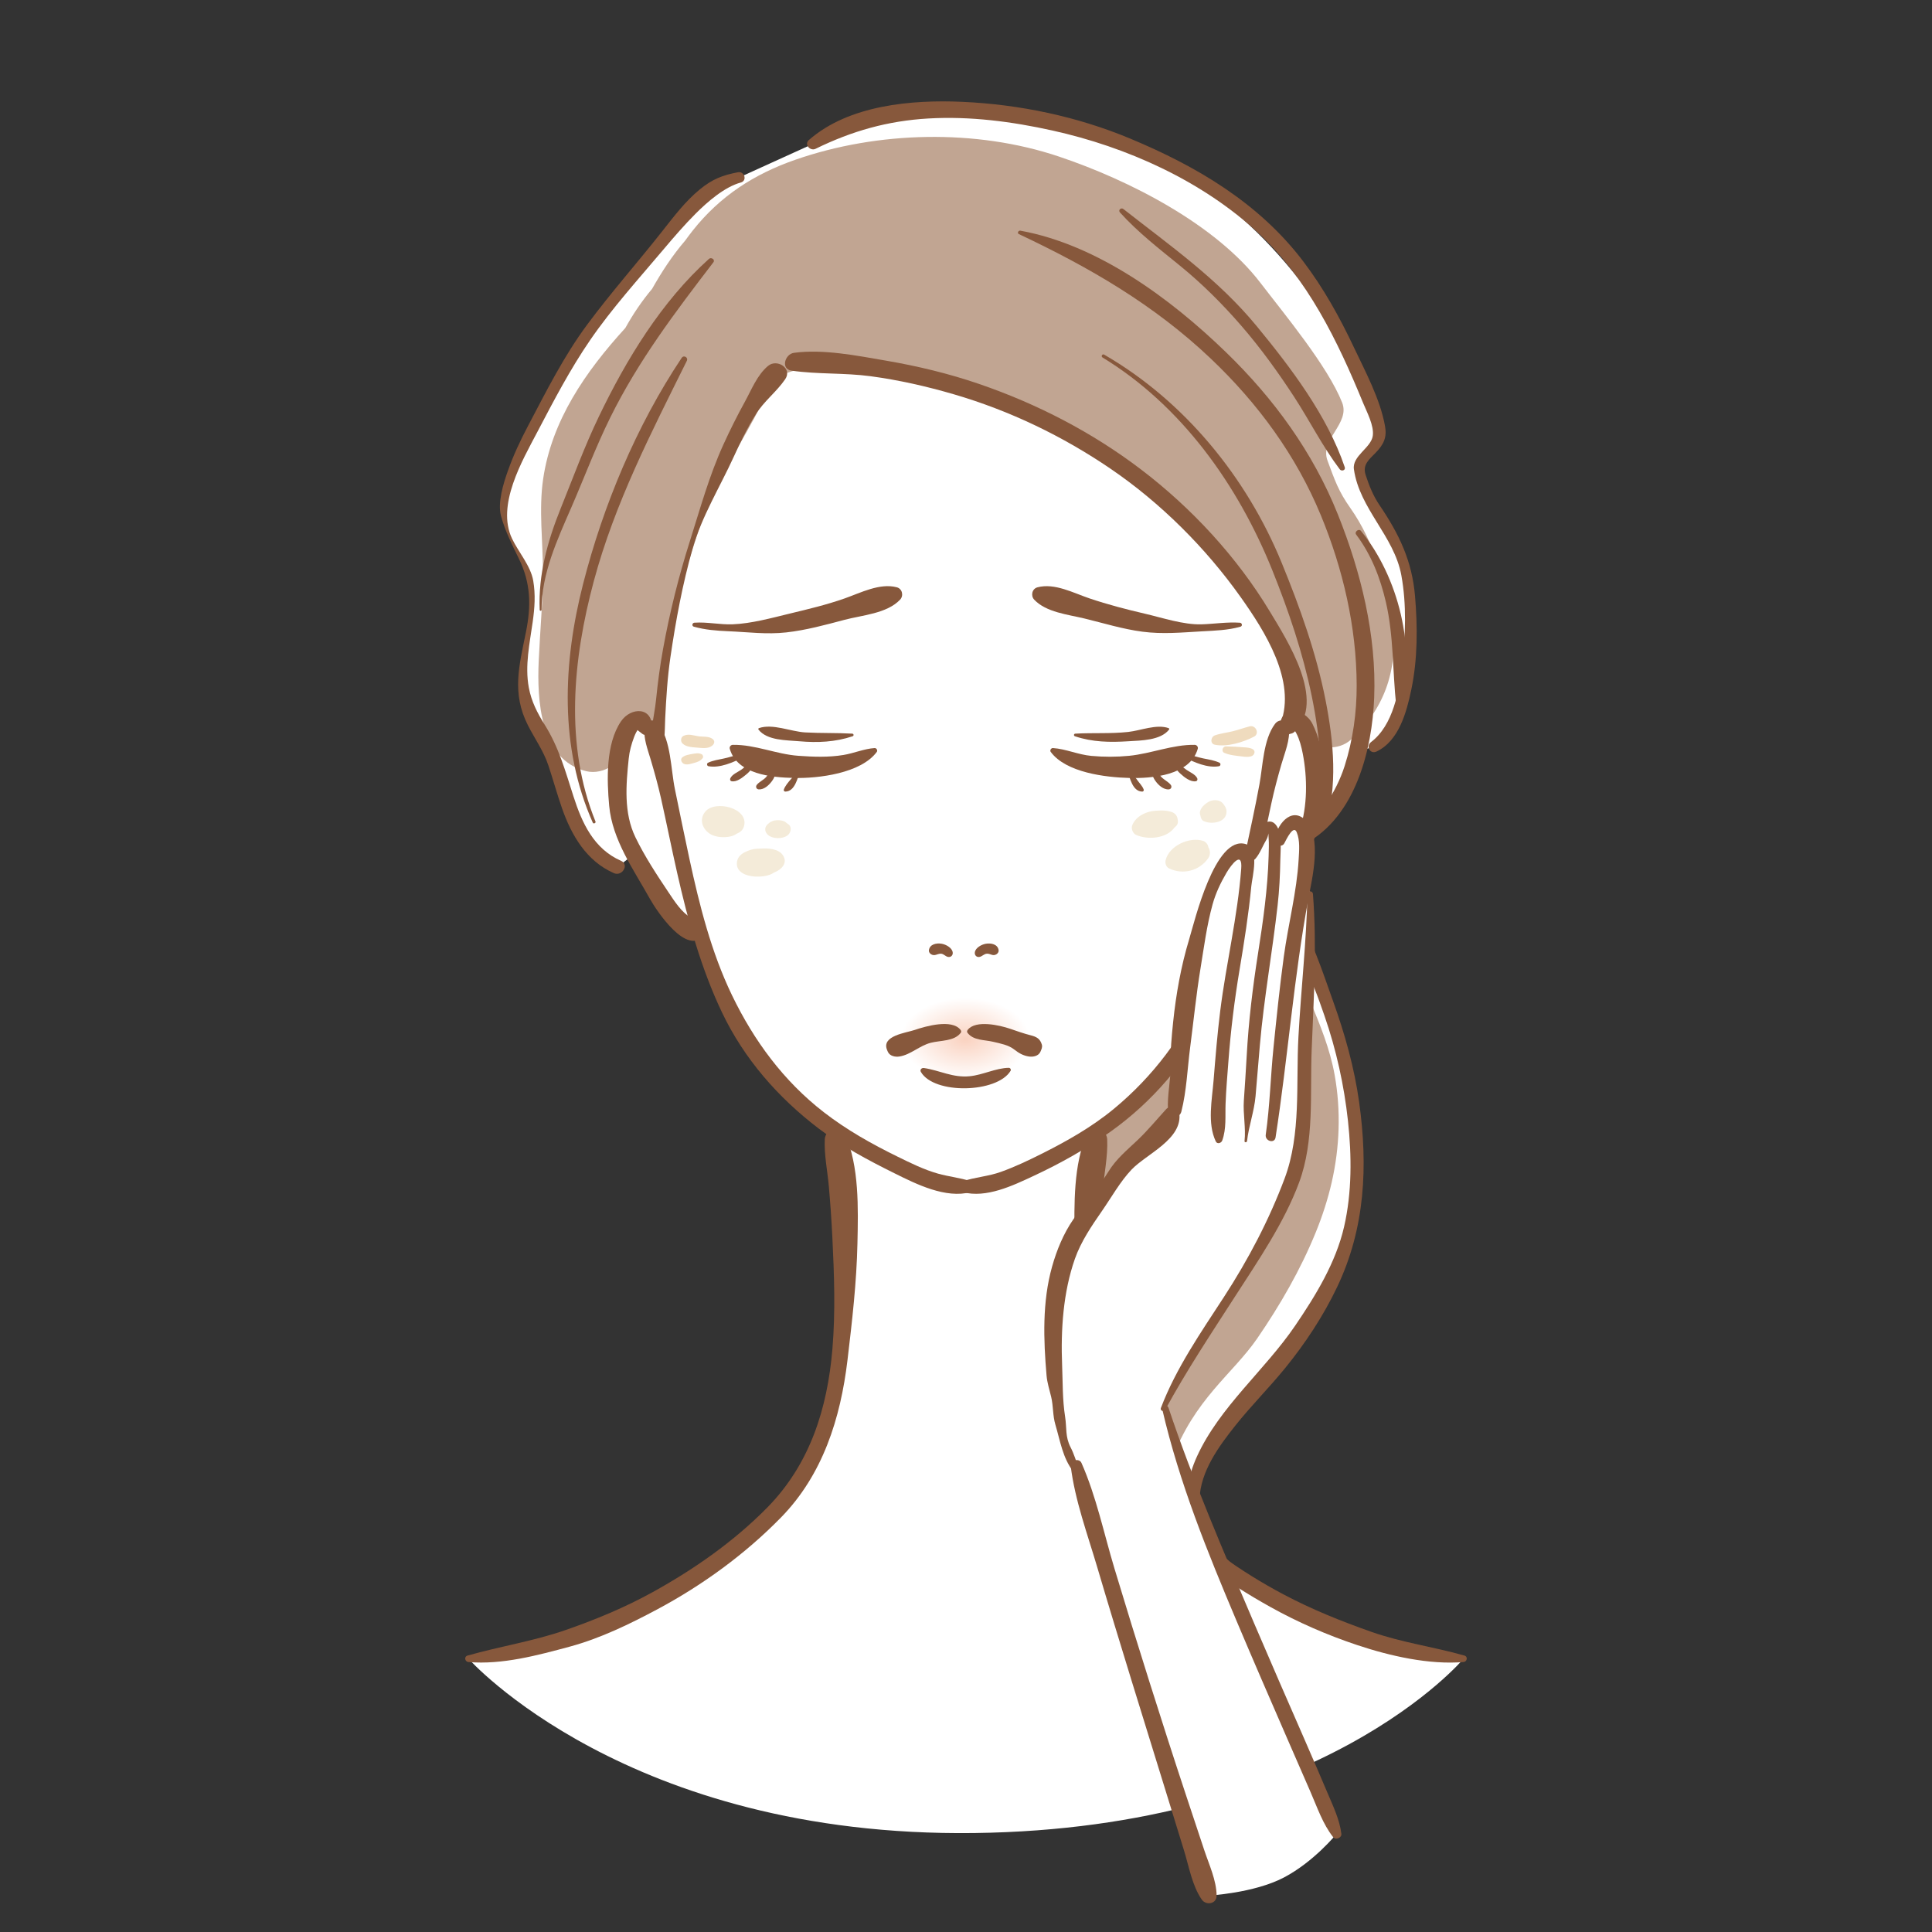 <?xml version="1.0" encoding="utf-8"?>
<!-- Generator: Adobe Illustrator 28.0.0, SVG Export Plug-In . SVG Version: 6.00 Build 0)  -->
<svg version="1.1" id="レイヤー_1" xmlns="http://www.w3.org/2000/svg" xmlns:xlink="http://www.w3.org/1999/xlink" x="0px"
	 y="0px" viewBox="0 0 1417.32 1417.32" style="enable-background:new 0 0 1417.32 1417.32;" xml:space="preserve">
<rect x="0" y="0" width="1417.32" height="1417.32" fill="#333333" stroke="none"/>
<style type="text/css">
	.st0{fill:#FFFFFF;}
	.st1{fill:#C1A592;}
	.st2{fill:url(#SVGID_1_);}
	.st3{fill:#87583C;}
	.st4{fill:#EFDBBE;}
	.st5{fill:#F4EBD9;}
</style>
<g>
	<g>
		<g>
			<g>
				<g>
					<path class="st0" d="M909.45,1155.93c-8.16-6.81-19.6-14.98-24.5-23.14c-34.3-54.46,31.04-102.11,60.43-142.94
						c24.5-32.67,45.73-70.79,49-108.91c6.53-72.15-14.7-147.03-52.26-211.01l-44.39-36.32c0,0-82.28,81.09-90.56,126.41
						c-8.28,45.32-19.5,248.87,8.13,297.47C859.62,1135.46,909.45,1155.93,909.45,1155.93z"/>
				</g>
				<path class="st1" d="M800.94,953.14c0.1-1.83,0.24-3.64,0.39-5.41c1.79-20.4,5.51-40.06,3.83-60.63
					c-1.78-21.81-6.8-43.29,8.34-61.63c11.73-14.22,25.15-25.13,38.96-37.39c13.78-12.24,24.57-27.69,32.22-44.47
					c5.24-11.47,5.06-24.15,8.06-36.18c2.72-10.93,8.89-19.15,16.55-27.19c-0.11,0.03-0.4,0.28-0.46,0.37
					c3.88-2.3,8.49-6.89,12.04-9.64c3.92-3.03,11.54-7.24,16.29-4.03c7.53,5.11,9.07,22.04,11.39,30.04
					c3.63,12.52,7.51,24.99,12.48,37.05c7.43,18.04,14.62,35.31,18.09,54.66c4.66,26.03,3.71,52.89-2.17,78.65
					c-2.86,12.51-6.91,24.97-11.76,36.85c-11.19,27.44-26.11,53.22-42.85,77.63c-17.85,26.02-46.44,44.69-62.72,89.38
					c-2.09,5.73-2.61,12.28-2.8,18.32c-0.16,5.22,2.3,17.73-5.3,19.33c-5.69,1.2-11.19-6.83-14.72-10.18
					c-12.96-12.3-18.81-34.56-23.97-51.14c-6.2-19.92-9.78-41.06-11.37-61.84C800.64,974.85,800.3,964.02,800.94,953.14z"/>
				<g id="XMLID_48_">
					<path class="st0" d="M480.91,554.4c3.94-22.83,3.16-45.64,7.08-68.47c6.3-40.15,14.97-80.31,30.72-118.9
						c13.38-30.69,27.54-68.47,50.37-92.9l13.39-8.65c103.93,0,212.46,41.21,286.39,115.14c20.46,20.46,41.14,44.37,56.22,69.14
						c11.05,18.18,35.95,61.44,20.31,82.61c0,0,19.04-2.18,19.01,23.99c-0.05,26.19-8.01,60.07-8.01,60.07
						c21.44-17.47,34.15-41.23,40.42-68.01l4.9,1.18l6.12-1.77c30.62-17.15,30.62-105.35,22.05-135.97
						c-3.67-13.48-12.25-24.5-19.6-36.75c-6.12-8.57-12.26-22.05-13.48-31.85c0-6.12,15.1-14.89,15.1-21.02
						c1.23-11.03-9.32-35.31-14.22-45.11c-35.52-73.5-93.96-139.66-173.59-171.5c-64.92-25.73-169.04-40.42-227.84,0l-53.9,24.5
						c-18.84,3.43-35.87,22.05-47.18,35.5c-16.12,19.16-28,35.48-44.52,54.27c-20.17,23-36.41,49.09-50.2,76.34
						c-11.86,23.37-33.59,57.89-29.99,85.1c2.18,16.29,14.5,29.62,18.77,45.23c4.9,23.27-6.12,47.77-6.12,71.05
						c0,29.4,17.15,37.97,24.5,62.47c8.58,25.72,14.7,63.7,45.33,75.95l10.65-8.23c0,0-19.7-52.53-10.7-76.34
						c8.99-23.81,20.26-25.02,21.88-20.78C476.38,534.93,480.91,554.4,480.91,554.4z"/>
				</g>
				<g>
					<g id="XMLID_47_">
						<path class="st0" d="M708.85,870.54c-23.05-0.71-43.88-12.05-64.8-22.57c-11.52-5.78-22.98-12.69-33.9-20.41
							c9.23,46.72,11.27,116.96,5.68,170.19c-3.46,32.97-12.37,66.34-32.04,93.51c-23.08,31.87-115.34,114.41-240.11,125.58
							c0,0,116.32,131.14,371.1,127.88c254.79-3.28,358.88-127.88,358.88-127.88c-124.79-11.17-217.03-93.71-240.11-125.58
							c-19.7-27.17-28.59-60.54-32.04-93.51c-5.58-53.24-4.36-122.18,4.88-168.9c-10.36,7.21-21.19,13.65-32.05,19.11
							c-20.92,10.51-41.74,21.85-64.79,22.57C709.29,870.54,709.07,870.54,708.85,870.54z"/>
						<path class="st0" d="M454.8,552.32c-1.64,15.53-3.26,31.85,0,47.38c3.26,17.15,16.34,36.75,25.31,51.45
							c6.49,11.35,18.62,31.56,33.17,31.85c-14.28-48.56-21.38-100.32-34.94-149.1l-4.75,0.46
							C465.4,513.95,455.61,544.16,454.8,552.32z"/>
						<path class="st0" d="M513.27,683c13.01,44.19,31.97,85.77,67.18,120.02c8.99,8.72,19.06,17.02,29.7,24.55
							c10.92,7.72,22.39,14.63,33.9,20.41c20.92,10.51,41.75,21.85,64.8,22.57c0.22,0,0.44,0,0.69,0
							c23.05-0.71,43.88-12.05,64.79-22.57c10.86-5.47,21.68-11.9,32.05-19.11c11.32-7.86,22.02-16.59,31.56-25.84
							c35.22-34.25,54.19-75.85,67.17-120.07c14.18-48.17,21.29-99.49,34.61-147.9l10.13-13.41
							c10.19-62.86-13.29-143.21-24.88-188.26c-11.56-45.05-45.25-61.22-108.8-84.42c-63.55-23.2-193.17-27.29-232.96-8.35
							c-39.76,18.94-62.3,38.93-90.69,142.49C464.1,486.64,478.34,533.9,478.34,533.9C491.89,582.67,498.99,634.44,513.27,683z"/>
						
							<radialGradient id="SVGID_1_" cx="-581.241" cy="762.214" r="30.078" gradientTransform="matrix(1.571 0 0 1 1621.24 0)" gradientUnits="userSpaceOnUse">
							<stop  offset="0" style="stop-color:#FAD2C0"/>
							<stop  offset="1" style="stop-color:#FFFFFF"/>
						</radialGradient>
						<path class="st2" d="M755.64,762.21c0,16.61-21.15,30.08-47.24,30.08c-26.09,0-47.24-13.47-47.24-30.08
							c0-16.61,21.15-30.08,47.24-30.08C734.49,732.14,755.64,745.6,755.64,762.21z"/>
						<path class="st3" d="M758.73,439.95c8.77,9.24,24.61,10.84,36.56,13.72c14.22,3.44,28.32,7.86,42.86,9.75
							c14.87,1.93,28.53,0.58,43.35-0.25c9.64-0.55,19.14-0.77,28.49-3.41c1.68-0.48,1.25-2.82-0.39-2.93
							c-9.34-0.65-18.76,0.89-28.1,1.18c-13.28,0.41-28.65-4.79-41.56-7.79c-13.71-3.18-27.26-6.71-40.61-11.21
							c-11.86-4-25.58-11.48-38.2-8.16C757.08,431.89,755.95,437.02,758.73,439.95L758.73,439.95z"/>
						<path class="st0" d="M939.72,535.05c-13.33,48.41-20.43,99.74-34.61,147.9c14.09-1.22,25.77-20.75,32.09-31.8
							c8.99-14.7,22.05-34.3,25.33-51.45c3.26-15.53,1.62-31.85,0-47.38c-0.83-8.16-10.63-38.37-18.79-17.96l-3.7-0.46
							c-0.1,0.39-0.22,0.76-0.29,1.15H939.72z"/>
					</g>
				</g>
				<path class="st1" d="M1021.55,460.43c-3.76-29.84-13.45-62.98-30.92-87.72c-8.8-12.46-11.44-20.43-16.8-34.89
					c-5.74-15.46,16.85-27.13,10.76-42.49c-10.62-26.78-42.5-65.03-59.92-87.81c-32.76-42.83-96.01-75.28-147.9-92.69
					c-60.83-20.42-132.87-18.65-193.3,2.36c-30.29,10.54-55.26,26.66-75.28,51.94c-1.95,2.46-3.81,4.98-5.66,7.51
					c-9.21,10.69-17.02,22.66-24.14,35.24c-7.58,9.04-14.04,18.62-19.65,28.74c-29.42,32.24-54,67.93-60.28,110.71
					c-3.32,22.61-0.13,45.67-0.18,68.44c-0.04,21.83-2.12,43.42-3.09,65.19c-1.26,28.32,0.84,72.49,34.93,80.8
					c6.04,1.47,13.48-0.03,18.69-4.03c0.06-1.7,0.27-3.36,0.72-4.9c0.72-2.45,2.49-5.34,3.54-8.07c0.03-2.34,0.59-4.74,1.61-7.03
					c-0.11,0.01-0.21,0.02-0.3,0.04c2.75-10.33,15.06-12.05,22.03-6.84c8.18-7.39,10.23-19.48,10.66-30.16
					c1.15-28.78,6.6-58.46,17.33-90.54c5.63-16.84,10.51-34.93,18.05-51.02c6.06-12.93,13.28-25.23,20.34-37.62
					c7.06-12.38,14.34-25.16,20.12-38.45c0.34-1.8,1.04-3.56,2.16-5.18c0.22-0.54,0.45-1.06,0.66-1.6c0.17,0.04,0.33,0.08,0.5,0.12
					c0.68-0.75,1.45-1.45,2.34-2.1c14.7-10.76,35.78-9.06,52.83-6.93c20.95,2.62,41.69,7.47,62.16,12.57
					c46.29,11.54,94.67,26.77,133.25,55.83c37.99,28.61,72.02,60.08,100.23,98.52c15.88,21.65,34.36,50.15,32.99,77.94
					c3.72,7.52,7.24,15.09,10.56,22.69c5.21,11.96,21.86,11.34,30.13,3.88C1014.65,521.27,1025.58,492.4,1021.55,460.43z"/>
				<g>
					<g>
						<g>
							<path class="st3" d="M888.17,730.81c-0.85,45.6,6.68,90.64-8.86,134.67c-13.12,37.18-45.8,68.34-47.15,109.56
								c-0.07,1.99,2.86,3.49,4.21,1.75c12.02-15.47,17.53-35.82,27.19-52.88c10.36-18.29,21.43-34.98,28.88-54.81
								c8.1-21.52,11.21-43.6,10.55-66.51c-0.69-24.28-7.31-47.73-9.54-71.78C893.14,727.47,888.23,727.35,888.17,730.81
								L888.17,730.81z"/>
							<g>
								<g>
									<path class="st3" d="M641.62,548.78c-7.68,0.51-15.22,3.82-22.89,5.08c-10.95,1.81-22,1.39-33.02,0.6
										c-16.31-1.17-31.72-8.31-48.13-8.04c-1.47,0.02-2.64,1.45-2.22,2.91c5.44,18.81,30.86,20.98,46.91,21.38
										c18.05,0.45,49.29-3.34,60.96-19.13C644.05,550.47,642.94,548.69,641.62,548.78L641.62,548.78z"/>
									<path class="st3" d="M556.47,535.3c6.4,8.03,20.29,7.64,29.87,8.49c13.42,1.19,26.36,0.61,39.15-3.67
										c1.06-0.35,0.85-1.85-0.26-1.92c-11.53-0.66-23.02-0.25-34.55-0.9c-10.38-0.58-23.93-6.66-33.91-3.15
										C556.25,534.33,556.14,534.88,556.47,535.3L556.47,535.3z"/>
									<path class="st3" d="M585.96,564.91c-2.02,2.15-3.79,4.5-5.74,6.7c-1.86,2.1-4.33,5.01-5.22,7.69
										c-0.23,0.69,0.38,1.43,1.08,1.42c7.25-0.16,8.88-10.01,11.04-15.14C587.39,564.93,586.41,564.43,585.96,564.91
										L585.96,564.91z"/>
									<path class="st3" d="M566.55,562.75c-1.35,2.52-2.66,5.18-4.56,7.34c-1.97,2.23-4.91,3.34-6.78,5.64
										c-1.1,1.35-0.41,3.24,1.4,3.37c3.86,0.26,7.32-2.94,9.51-5.82c2.41-3.17,3.67-6.75,1.99-10.52
										C567.84,562.13,566.85,562.19,566.55,562.75L566.55,562.75z"/>
									<path class="st3" d="M552.25,556.88c-2.42,2.61-5.06,5.25-7.92,7.4c-2.61,1.96-7.17,3.6-8.57,6.67
										c-0.37,0.8-0.13,1.95,0.87,2.15c3.83,0.79,7.96-2.63,10.74-4.89c3.47-2.82,5.9-6.23,6.35-10.73
										C553.79,556.73,552.73,556.35,552.25,556.88L552.25,556.88z"/>
									<path class="st3" d="M544.28,552.83c-4.37,1.19-8.67,2.57-13.1,3.57c-3.96,0.89-8.12,1.39-11.8,3.17
										c-1.04,0.5-0.82,2.3,0.33,2.52c8.35,1.56,18.39-2.86,25.66-6.66C546.83,554.67,545.82,552.42,544.28,552.83L544.28,552.83z
										"/>
								</g>
								<g>
									<path class="st3" d="M770.81,551.59c11.25,15.22,40.14,18.65,57.53,19.12c16.66,0.46,44.68-1.77,50.34-21.38
										c0.42-1.46-0.74-2.88-2.21-2.91c-16.31-0.27-31.95,6.45-48.13,8.04c-9.24,0.9-18.5,0.91-27.74,0.06
										c-9.62-0.88-18.71-5.12-28.17-5.75C771.09,548.69,769.98,550.47,770.81,551.59L770.81,551.59z"/>
									<path class="st3" d="M857.27,534.15c-8.88-3.12-20.42,1.79-29.56,2.8c-12.89,1.42-25.95,0.52-38.89,1.26
										c-1.11,0.07-1.32,1.57-0.26,1.92c12.96,4.34,25.57,4.51,39.15,3.67c9.49-0.59,23.58-0.61,29.87-8.49
										C857.9,534.88,857.79,534.33,857.27,534.15L857.27,534.15z"/>
									<path class="st3" d="M826.92,565.58c2.16,5.13,3.8,14.98,11.04,15.14c0.7,0.02,1.31-0.73,1.08-1.42
										c-0.92-2.74-3.28-4.86-4.86-7.22c-1.7-2.52-4.03-4.96-6.11-7.17C827.63,564.43,826.65,564.93,826.92,565.58L826.92,565.58z
										"/>
									<path class="st3" d="M845.93,562.75c-1.57,3.5-0.61,6.8,1.5,9.88c2.15,3.13,5.93,6.73,10,6.46
										c1.81-0.12,2.49-2.02,1.39-3.37c-1.84-2.27-4.72-3.52-6.77-5.64c-1.97-2.03-3.24-4.87-4.56-7.34
										C847.19,562.19,846.21,562.13,845.93,562.75L845.93,562.75z"/>
									<path class="st3" d="M860.33,557.48c0.42,4.22,2.51,7.25,5.6,10.08c2.78,2.55,7.48,6.36,11.49,5.53
										c1-0.21,1.24-1.35,0.87-2.15c-1.26-2.76-5.32-4.47-7.76-6.1c-3.22-2.15-6.11-5.15-8.73-7.97
										C861.32,556.35,860.25,556.73,860.33,557.48L860.33,557.48z"/>
									<path class="st3" d="M868.66,555.43c7.27,3.8,17.31,8.21,25.66,6.66c1.15-0.21,1.37-2.01,0.33-2.52
										c-3.65-1.77-7.85-2.36-11.8-3.17c-4.44-0.91-8.73-2.37-13.1-3.57C868.23,552.42,867.21,554.67,868.66,555.43L868.66,555.43
										z"/>
								</g>
							</g>
						</g>
						<path class="st3" d="M657.88,430.83c-12.51-3.28-26.47,4.03-38.2,8.16c-13.28,4.68-26.95,7.92-40.61,11.21
							c-13.32,3.22-27.86,7.25-41.56,7.79c-9.38,0.37-18.69-1.84-28.1-1.18c-1.64,0.12-2.08,2.46-0.4,2.93
							c8.26,2.33,16.83,2.98,25.37,3.34c14.38,0.6,27.99,2.47,42.42,0.86c14.48-1.62,28.67-5.5,42.72-9.23
							c13.07-3.47,31.09-4.57,40.77-14.77C663.07,437.02,661.95,431.89,657.88,430.83L657.88,430.83z"/>
					</g>
				</g>
				<g>
					<path class="st3" d="M718.62,701.99c2.04-0.43,3.27-2.29,5.46-2.36c2.63-0.1,4.19,2.06,6.91,0.42
						c0.91-0.55,1.75-1.71,1.62-2.83c-0.52-4.58-5.59-5.58-9.52-4.87c-3.02,0.55-7.37,2.87-7.94,6.18
						C714.78,700.68,716.39,702.45,718.62,701.99L718.62,701.99z"/>
					<path class="st3" d="M698.89,698.53c-0.57-3.31-4.92-5.62-7.94-6.18c-3.93-0.72-8.99,0.29-9.52,4.87
						c-0.13,1.12,0.72,2.28,1.62,2.83c2.61,1.57,4.33-0.3,6.91-0.42c2.17-0.1,3.47,1.95,5.46,2.36
						C697.65,702.45,699.27,700.68,698.89,698.53L698.89,698.53z"/>
				</g>
				<path class="st3" d="M935.29,531.12c-8.54,11.52-8.82,30.52-11.36,44.29c-3.15,17.06-6.91,34.04-10.5,51.02
					c-7.26,34.28-15.99,68.32-30.46,100.35c-15.19,33.64-36.98,62.69-65.37,86.28c-16.43,13.66-34.87,24.06-53.9,33.59
					c-9.63,4.82-19.33,9.41-29.47,13.06c-9.13,3.28-18.87,3.86-28,6.87c-3.78,1.24-4.1,6.87,0,7.97
					c17.25,4.62,36.69-4.73,52.05-11.91c19.62-9.16,38.46-19.7,56.11-32.24c30.74-21.84,55.6-50.83,72.74-84.38
					c16.37-32.06,25.57-67.29,33.71-102.16c4.23-18.1,7.92-36.32,11.83-54.49c2.08-9.67,4.64-19.2,7.38-28.71
					c2.48-8.61,6.46-17.68,5.53-26.75C944.98,528.27,938.63,526.6,935.29,531.12L935.29,531.12z"/>
				<path class="st3" d="M472.83,533.9c-0.82,7.94,2.25,15.67,4.49,23.2c2.81,9.46,5.46,18.99,7.62,28.62
					c4.06,18.14,7.69,36.38,11.8,54.51c7.95,35.1,17.41,69.92,32.93,102.51c16.17,33.96,41.08,62.42,70.85,85.1
					c17.29,13.17,36.38,23.31,55.78,32.94c16.13,8.01,37.5,18.68,55.87,13.76c4.1-1.1,3.78-6.73,0-7.97
					c-7.79-2.57-16.12-3.36-24.04-5.59c-10.3-2.9-20.03-7.74-29.6-12.43c-19.13-9.36-37.4-19.63-54.27-32.7
					c-29.45-22.84-51.2-52.4-67.29-85.78c-15.21-31.56-23.83-65.93-31.21-100.01c-3.68-16.97-7.1-33.99-10.62-50.99
					c-3.08-14.85-2.77-35.46-12.03-47.95C479.76,526.6,473.41,528.27,472.83,533.9L472.83,533.9z"/>
				<path class="st3" d="M946.09,538.38c1.77-1.36,3.21-2.48,4.71-4.13c-1.61,1.75-1.7,0.04,0.22,3.74
					c2.35,4.51,3.7,9.83,4.67,14.79c3.47,17.76,3.55,38.6-2.12,55.81c-5.2,15.79-16.45,29.69-25.15,43.66
					c-4.18,6.71-8.95,12.92-14.64,18.41c-4.34,4.17-10.85,4.67-13.87,10.11c-1.04,1.88-0.6,3.77,0.69,5.36
					c12.25,15,33.34-15.67,38.49-24.2c12.85-21.31,27.5-43.96,31.1-69.01c2.84-19.72,1.76-43.66-7.34-61.83
					c-6.21-12.4-24.75-13.85-23.76,3.28C939.27,537.47,943.07,540.7,946.09,538.38L946.09,538.38z"/>
				<path class="st3" d="M478.23,534.36c0.93-16.03-15.4-15.86-22.67-5.17c-11.29,16.61-10.37,43.27-8.66,61.96
					c2.29,25.07,17.95,46.83,29.85,68.19c4.94,8.86,27.15,42.47,39.97,26.77c1.29-1.59,1.74-3.48,0.69-5.36
					c-2.36-4.24-6.5-5.32-10.57-7.58c-6.9-3.85-12.07-12.08-16.34-18.44c-8.73-13.02-17.5-26.36-24.34-40.48
					c-8.7-17.95-6.92-38.46-4.94-57.68c0.57-5.59,1.99-10.71,3.98-15.96c0.85-2.25,1.91-4.24,3.17-6.27
					c-2.41-0.56-2.51-0.03-0.29,1.59c1.05,0.82,2.1,1.63,3.16,2.44C474.25,540.7,478.05,537.47,478.23,534.36L478.23,534.36z"/>
				<path class="st3" d="M563.4,268.46c-8.01,6.76-12.06,17.37-17.04,26.42c-5.62,10.21-10.83,20.63-15.66,31.23
					c-10.54,23.15-16.91,46.64-24.57,70.76c-8.23,25.94-14.86,52.5-19.72,79.29c-2.24,12.36-3.87,24.66-5.12,37.15
					c-1.29,12.98-6.1,29.08-2.59,41.71c0.56,2,3.12,2.17,4.2,0.55c5.42-8.17,4.62-19.03,5.09-28.55c0.75-15.03,1.62-29.79,3.81-44.7
					c3.97-27.09,8.88-53.76,16.38-80.13c6.63-23.31,20.06-45.07,30.12-67.13c4.83-10.59,9.96-21.15,16.11-31.03
					c6.12-9.84,15.17-16.43,21.61-25.82C581.53,270.19,569.96,262.93,563.4,268.46L563.4,268.46z"/>
				<path class="st3" d="M580.7,271.91c19.15,2.77,38.72,1.5,58,4.09c20.74,2.79,41.16,7.44,61.23,13.31
					c40.94,11.98,79.75,30.67,114.97,54.69c36.62,24.98,69.66,57.96,95.29,94.09c17.66,24.89,40.96,61.46,29.24,92.63
					c-2.29,6.09,6.18,10.07,10.36,6.03c23.33-22.51-5.7-67.34-18.29-88.24c-24.05-39.91-57.37-75.9-94.4-104.08
					c-35.93-27.35-76.09-48.08-118.76-62.74c-22.26-7.65-45.25-13.16-68.43-17.13c-21.26-3.65-45.95-8.62-67.43-5.73
					C575.81,259.72,572.54,270.73,580.7,271.91L580.7,271.91z"/>
				<path class="st3" d="M436.86,602.67c-22.79-56.13-16.63-119.06-1.26-176.29c15.36-57.19,42.1-108.9,68.24-161.63
					c1.25-2.52-2.21-4.55-3.77-2.2c-33.12,49.62-57.54,108.05-72.29,165.75c-14.79,57.84-17.57,119.65,7.09,175.21
					C435.36,604.63,437.32,603.81,436.86,602.67L436.86,602.67z"/>
				<path class="st3" d="M397.29,447.39c-0.08-26.53,11.57-51.54,21.95-75.4c9.55-21.98,17.87-44.3,28.52-65.82
					c20.56-41.55,47.53-77.14,75.58-113.75c1.5-1.95-1.59-3.99-3.25-2.51c-34.89,31.37-60.66,73.83-80.81,115.78
					c-10.55,21.97-18.87,44.75-27.97,67.32c-9.58,23.78-16.5,48.55-15.39,74.38C395.96,448.27,397.3,448.28,397.29,447.39
					L397.29,447.39z"/>
				<path class="st3" d="M747.47,171.74c51.71,24.39,99.16,51.8,140.91,91.48c34.37,32.66,62.38,70.79,80.54,114.65
					c16.28,39.36,26.21,82.08,26.34,124.76c0.06,20.12-2.72,40.13-8.83,59.31c-6.49,20.34-18.85,36.17-31.93,52.58
					c-1.85,2.33,0.42,5.78,3.27,4.24c36.63-19.77,48.85-68.7,50.34-106.99c1.78-45.7-9.74-92.19-26.63-134.34
					c-18.33-45.71-46.96-85.03-82.28-119.21c-40.54-39.24-93.94-78.69-150.66-89C747.1,168.97,745.96,171.03,747.47,171.74
					L747.47,171.74z"/>
				<path class="st3" d="M808.8,262.24c58.06,35.36,99.5,93.79,124.55,156.04c24.1,59.9,41.58,123.35,34.4,188.36
					c-0.27,2.48,3.47,2.74,4.17,0.56c9.65-30.07,6.5-63.13,0.5-93.6c-6.83-34.69-18.88-68.29-32.26-100.93
					c-25.65-62.56-71.31-118.51-130.15-152.51C808.67,259.38,807.48,261.43,808.8,262.24L808.8,262.24z"/>
				<path class="st3" d="M541.34,126.37c-11.42,2.16-18.89,5.15-27.95,12.57c-10.54,8.63-19,19.79-27.37,30.44
					c-18.17,23.11-37.82,45.23-55.3,68.83c-17.2,23.22-30.06,49-43.48,74.47c-5.6,10.62-10.64,21.38-14.65,32.7
					c-3.29,9.27-7.74,23.44-4.99,33.38c3,10.86,8.15,21.09,13.09,31.17c8.74,17.83,9.03,34.53,5.14,53.76
					c-5.01,24.77-10.54,44.78,1.47,68.42c5.09,10.02,11.39,18.64,15,29.45c3.47,10.39,6.35,20.97,9.96,31.31
					c6.98,19.99,17.99,38.85,38.09,47.67c6.11,2.68,11.43-6.32,5.27-9.02c-20.06-8.81-28.62-27.66-34.97-47.44
					c-5.97-18.57-10.6-35.63-21.03-52.35c-5.47-8.77-9.83-17.16-11.71-27.44c-2.94-15.99,0.66-32.26,2.88-48.07
					c1.44-10.25,2.15-19.9,0.39-30.18c-1.87-10.91-10.83-21.01-15.51-30.81c-11.73-24.55,7.43-57.22,18.59-78.47
					c12.04-22.94,23.96-45.84,38.65-67.24c16.07-23.41,35.76-45.1,54.06-66.81c7.52-8.92,15.14-17.76,23.39-26.02
					c8.56-8.57,21.2-19.59,33.1-22.8C548.33,132.57,546.22,125.44,541.34,126.37L541.34,126.37z"/>
				<path class="st3" d="M598.33,109.15c26.69-13.08,52.94-20.51,82.72-22.23c30.56-1.76,61.27,2.24,91.06,8.84
					c54.42,12.05,109.48,36.76,150.65,74.86c36.4,33.69,58.64,79.65,77.19,124.92c2.73,6.67,8.2,16.73,7.12,24.22
					c-1.28,8.87-15.23,14.67-13.84,24.49c4.11,29.08,29.5,48.93,34.8,77.8c3.93,21.41,3.06,44.24,0.56,65.74
					c-2.21,19.03-6.42,44.14-22.77,56.57c-4.08,3.1-0.71,9.21,4.06,6.94c16.42-7.83,22.03-29.03,25.45-45.35
					c4.7-22.41,4.66-46.11,2.72-68.83c-2.2-25.72-11.65-45.33-26.15-66.73c-4.53-6.68-7.56-14.28-10.05-21.91
					c-2.48-7.57,2.43-11.3,7.37-16.39c5.82-6,8.33-11.15,6.86-19.37c-3.57-19.95-14.29-39.77-22.88-57.94
					c-10.48-22.2-22.33-43.55-37.21-63.13c-32.5-42.77-78-69.59-126.87-89.98c-38.89-16.22-81-25.05-123.05-26.96
					c-37.25-1.69-83.41,2.33-112.7,28.03C589.72,105.97,594.39,111.08,598.33,109.15L598.33,109.15z"/>
				<path class="st3" d="M821.63,155.89c13.28,14.64,28.56,26.47,43.86,38.91c16.42,13.35,31.18,28.09,45.04,44.06
					c14.25,16.42,26.99,34.09,38.86,52.29c11.39,17.49,20.88,36.45,33.46,53.13c1.26,1.68,4.46,0.79,3.67-1.55
					c-12.77-37.74-39.53-73.01-64.6-103.48c-28.32-34.41-63.04-58.65-97.77-85.89C822.38,151.98,820.04,154.15,821.63,155.89
					L821.63,155.89z"/>
				<path class="st3" d="M994.89,392.17c11.06,14.74,17.64,31.61,21.79,49.48c5.85,25.24,4.8,50.37,7.58,75.87
					c0.22,2,3.17,2.72,3.72,0.5c10.71-42.77-1.89-94.52-29.58-128.56C996.81,387.5,993.37,390.14,994.89,392.17L994.89,392.17z"/>
				<path class="st3" d="M936.02,673.49c5.65,11.65,12.87,22.16,19.43,33.28c6.99,11.82,11.64,25.32,16.14,38.26
					c8.68,24.99,14.43,51.01,17.29,77.3c2.77,25.54,2.94,52.51-2.85,77.62c-6.06,26.3-20.78,50.33-35.79,72.41
					c-22.39,32.94-55.49,59.61-72.19,96.2c-6.91,15.15-9.33,30.87-5.09,47.1c5.12,19.57,18.64,32.05,35.34,42.26
					c2.29,1.4,4.52-1.73,2.78-3.61c-7.36-7.95-16.62-14.5-22.69-23.53c-6.24-9.27-8.83-19.98-8.43-31.02
					c0.73-20.37,14.07-38.58,26.25-53.91c11.56-14.55,24.77-27.71,36.5-42.12c14.86-18.25,28.05-38.24,38.18-59.48
					c20.66-43.34,22.72-88.8,16.17-135.8c-3.54-25.34-10.5-50-19.12-74.04c-8.15-22.71-16.05-48.07-29.72-68.06
					C943.06,658.82,932.03,665.28,936.02,673.49L936.02,673.49z"/>
				<g>
					<path class="st3" d="M797.49,831.7c-10.17,22.6-9.35,51.8-9.28,76.13c0.09,28.86,3.95,57.18,6.92,85.82
						c4.54,43.71,17.34,85.66,47.89,118.16c25.43,27.04,56.75,49.16,89.06,67.14c20.23,11.26,41.55,20.52,63.49,27.85
						c23.86,7.98,52.83,14.62,78.08,12.46c2.63-0.22,3.38-3.96,0.64-4.74c-22.64-6.45-45.91-9.53-68.25-17.4
						c-22.19-7.81-43.77-16.49-64.58-27.53c-31.73-16.83-61.51-38.17-86.94-63.57c-30.47-30.43-43.5-70.08-47.52-112.37
						c-2.56-26.97-1.61-54.48-0.54-81.53c0.5-12.65,1.6-25.24,2.48-37.86c0.89-12.81,3.9-25.72,3.29-38.56
						C811.92,828.51,800.96,824,797.49,831.7L797.49,831.7z"/>
					<path class="st3" d="M605.06,835.7c-0.54,11.51,1.96,23.05,2.97,34.5c1.11,12.52,1.98,25.07,2.6,37.63
						c1.33,27.01,2.3,54.71,0.04,81.68c-3.7,43.98-16.53,84.66-47.89,116.52c-24.46,24.84-53.54,45.15-83.97,61.96
						c-20.45,11.29-41.95,20.19-64,27.85c-23.61,8.19-47.92,11.89-71.81,18.69c-2.73,0.78-1.99,4.51,0.64,4.74
						c24.75,2.12,50.82-4.93,74.5-11.34c22.23-6.02,43.87-16.53,64.11-27.35c33.12-17.7,64.35-40.44,90.65-67.32
						c30.67-31.34,43.72-72.67,48.82-115.49c3.39-28.51,6.69-56.91,7.3-85.64c0.55-25.47,1.44-56.76-9.21-80.43
						C616.36,824,605.41,828.51,605.06,835.7L605.06,835.7z"/>
				</g>
				<path class="st3" d="M920.41,702.24c-2.83,11.61,4.39,23.97,8.97,34.27c8.81,19.78,14.08,38.19,16.29,59.87
					c4.21,41.32-5.69,77.36-28.5,111.42c-18.91,28.24-41.53,53.78-59.96,82.35c-15.79,24.48-27.03,52.11-19.11,81.39
					c0.37,1.35,2.58,1.11,2.48-0.33c-2.07-31.73,15.17-61.31,32.65-86.5c19.35-27.86,42.42-53.05,60.24-81.99
					c19.24-31.23,25.07-65.56,22.28-101.95c-1.36-17.73-4.57-35.8-11.43-52.24c-6.11-14.64-16.07-29.52-18.17-45.5
					C925.76,699.98,921.26,698.75,920.41,702.24L920.41,702.24z"/>
			</g>
			<path class="st3" d="M650.79,770.33c0.16,0.39,0.33,0.77,0.49,1.16c1.41,3.35,5.62,4.07,8.71,3.54
				c8.23-1.39,14.55-7.92,22.84-10.05c7.16-1.84,17.32-0.99,22.04-7.39c0.51-0.69,0.19-1.58-0.28-2.16
				c-6.38-8.02-25.38-2.66-33.58,0.15C664.82,757.71,646.33,759.76,650.79,770.33L650.79,770.33z"/>
			<path class="st3" d="M764.3,766.34c-1.26-4.37-3.98-5.78-8.17-6.84c-5.2-1.32-10.01-3.04-15.08-4.78
				c-7.72-2.65-25.23-6.63-31.07,0.71c-0.47,0.58-0.79,1.47-0.28,2.16c4.28,5.81,12.4,5.1,18.92,6.68
				c5.35,1.3,11.12,2.24,15.59,5.77c3.23,2.55,6.3,4.31,10.37,4.99c3.1,0.52,7.3-0.2,8.71-3.54
				C764,769.79,764.84,768.24,764.3,766.34L764.3,766.34z"/>
			<path class="st3" d="M740.04,783.36c-9.42,0.12-18.99,5.21-28.62,6.16c-12.59,1.25-21.9-4.29-33.65-6.03
				c-1.61-0.24-3.14,1.25-2.21,2.87c9.71,16.71,55.9,15.54,65.77-0.75C741.91,784.64,741.16,783.34,740.04,783.36L740.04,783.36z"/>
		</g>
		<g>
			<g>
				<g id="XMLID_46_">
					<path class="st0" d="M902.31,629.4c9.04-10.39,12.74-6.67,13.01,2.03h0.02l3.32-3.43c-1.94-4.04,10.03-25.1,14.51-20.14
						c1.07,1.18,1.58,5.9,1.73,12.21l0.03-0.01l3.99-3.35c-0.06-0.83,6.02-13.79,10.15-14.08c8.28-0.58,9.54,16.79,9.2,23.47
						c-0.16,6.34-0.86,12.85-1.82,19.41l0.02,0c2.71,1.04,4.69,10.33,4.69,10.33c1.45,43.96-3.65,89.21-4.7,133.35
						c-1.06,20.02,0.46,41.52-3.98,60.97c-4.45,19.42-13.31,35.03-22.06,52.28c-21.78,44.77-56.36,84.63-77.2,131h1.7
						c24.04,85.96,88.49,222.88,125.58,311.89c0,0-16.51,20.4-38.6,31.99c-22.09,11.58-55.23,13.27-55.23,13.27
						c-29.83-92.76-71.13-221.16-96.98-315.23l-0.65,2.55c-6.61-11.17-10.08-25.07-11.79-37.4c-5.93-37.01-8.24-91.4,6.85-124.89
						c8.52-20.55,25.39-37.93,36.57-56.18c8.21-13.06,35.76-27.41,38.89-41.76l2.26-3.5c4.57-47.09,7.46-95.66,20.66-141.29
						C886.72,658.21,892.11,641.1,902.31,629.4z"/>
				</g>
			</g>
			<g>
				<path class="st3" d="M866.64,815.5c3.87-15.2,4.44-31.66,6.47-47.21c2.51-19.26,4.43-38.59,7.57-57.76
					c2.58-15.79,4.59-31.57,8.86-47.03c2.25-8.16,5.86-15.79,10.13-23.08c3.9-6.65,11.89-16.55,10.89-3.16
					c-2.63,35.17-11.08,69.62-15.43,104.59c-2.09,16.82-3.47,33.72-4.83,50.61c-1.14,14.24-4.73,31.56,1.6,44.88
					c1.05,2.21,4.03,1.28,4.72-0.62c3.17-8.67,2.13-17.9,2.47-27.02c0.39-10.34,1.3-20.67,2.07-30.98
					c1.68-22.58,4.46-45.06,8.2-67.39c3.43-20.51,6.62-40.51,8.61-61.23c0.64-6.67,6.46-27.75-4.11-30.89
					c-22.57-6.7-37.54,56.84-41.52,69.96c-5.94,19.6-9.63,40.32-11.73,60.72c-1.1,10.67-2.07,21.49-1.9,32.22
					c0.17,10.7-2.51,21.29-1.88,32.07C857.14,819.64,865.19,821.17,866.64,815.5L866.64,815.5z"/>
				<path class="st3" d="M920.83,630.14c3.48-3.95,5.23-9.18,8.06-13.86c2.23-3.69,1.31-8.04,1.78-1.54c0.32,4.38,0.12,8.81,0,13.19
					c-0.69,24.06-4.03,47.69-7.77,71.44c-3.93,25.02-6.94,49.92-8.32,75.22c-0.6,10.99-1.35,21.98-2.1,32.97
					c-0.66,9.69,1.58,20.08,0.51,29.52c-0.13,1.18,1.71,1.16,1.84,0c1.24-10.96,5.25-21.72,6.25-32.95c1.11-12.5,2.09-25,3.17-37.5
					c2.99-34.33,9.17-68.26,13.02-102.49c1.24-11.01,1.8-22.09,1.97-33.16c0.11-6.76,1.36-18.22-2.28-24.43
					c-7.72-13.18-22.18,11.04-23.31,17.66c-0.41,2.39,0.28,4.4,2.35,5.77c0.35,0.26,0.72,0.47,1.13,0.63
					C918.33,631.18,919.88,631.22,920.83,630.14L920.83,630.14z"/>
				<path class="st3" d="M942.18,618.63c1.66-3.18,6.75-13.8,9.09-8.1c2.52,6.14,1.79,13.51,1.42,19.96
					c-1.36,23.81-7.68,47.65-10.89,71.29c-2.99,22.08-5.28,44.24-7.53,66.4c-2.18,21.37-2.67,43.01-5.72,64.27
					c-0.67,4.69,6.46,6.75,7.2,1.99c9.05-58.41,13.36-117.36,24.15-175.52c2.63-14.19,10.22-45.07-2.31-57.34
					c-10.59-10.37-21.66,4.28-22.47,15.14C934.84,620.49,940.47,621.89,942.18,618.63L942.18,618.63z"/>
				<path class="st3" d="M959.16,655.82c-0.77,35.01-4.71,69.89-6.63,104.85c-1.88,34.3,2.1,71.23-10.13,103.86
					c-11.47,30.59-26.72,59.56-44.49,86.9c-16.93,26.04-35.22,52.32-46.31,81.55c-0.7,1.85,2.23,3.01,3.15,1.32
					c15.6-28.68,33.52-55.63,51.21-83.08c17.07-26.47,36.09-54.14,47.07-83.76c11.35-30.62,7.93-65.22,9.22-97.26
					c1.54-38.23,3.9-76.15,0.93-114.37C962.98,653.26,959.21,653.2,959.16,655.82L959.16,655.82z"/>
				<path class="st3" d="M855.55,813.64c-6.99,7.63-13.35,15.43-20.9,22.62c-7.87,7.49-15.72,13.82-21.47,23.18
					c-7.6,12.37-17.62,23.22-25.85,35.18c-7.19,10.45-12.11,22.45-15.53,34.61c-7.26,25.83-6.3,53.46-4.04,79.9
					c0.44,5.19,2.16,10.53,3.38,15.59c1.64,6.85,1.08,13.71,3.11,20.48c3.5,11.73,5.37,24.53,13.15,34.33
					c1.47,1.85,4.69-0.14,3.94-2.29c-1.79-5.12-3.46-10.69-5.94-15.47c-4.05-7.81-2.74-14.19-4.03-22.44
					c-2-12.84-1.67-24.78-2.19-37.71c-1.04-25.96,0.72-53.54,9.39-78.19c4.45-12.65,12.23-24.09,19.82-35.02
					c6.94-9.99,13.36-21.56,21.72-30.38c11.03-11.62,37.98-22.39,34.96-41.9C864.4,811.91,858.23,810.71,855.55,813.64
					L855.55,813.64z"/>
				<path class="st3" d="M785.46,1075.34c3.09,25.3,12.35,50.2,19.54,74.58c8.2,27.77,16.66,55.47,25.17,83.15
					c8.52,27.73,17.19,55.41,25.7,83.14c4.23,13.76,8.48,27.53,12.72,41.28c3.61,11.67,5.98,25.9,13.02,36.03
					c3.16,4.56,11.01,3.23,10.91-2.95c-0.16-11.28-5.53-22.64-9.05-33.24c-4.53-13.6-9.05-27.21-13.55-40.82
					c-9.11-27.5-17.96-55.07-26.69-82.69c-8.74-27.67-17.3-55.4-25.67-83.19c-7.73-25.66-13.34-52.9-24.19-77.43
					C791.71,1069.42,784.96,1071.21,785.46,1075.34L785.46,1075.34z"/>
				<path class="st3" d="M852.68,1034.04c12.47,53.79,33.08,104.44,54.52,155.22c12.09,28.62,24.48,57.11,36.87,85.6
					c5.78,13.29,11.58,26.58,17.38,39.87c4.85,11.12,9,23.48,16.6,33.06c1.83,2.31,6.34,0.46,5.98-2.48
					c-1.27-10.45-6.06-20.3-10.13-29.93c-5.58-13.18-11.23-26.33-16.96-39.45c-12.38-28.35-24.78-56.68-36.93-85.13
					c-22.13-51.89-44.87-104.51-62.79-158.01C856.26,1029.92,851.99,1031.07,852.68,1034.04L852.68,1034.04z"/>
			</g>
		</g>
	</g>
	<path class="st4" d="M522.71,542.06c-2.87-2.13-7.19-1.42-10.58-1.97c-3.76-0.61-7.13-1.97-10.73-0.26
		c-2.07,0.98-2.28,4.1-0.72,5.59c2.97,2.84,7.69,2.72,11.61,3.11c3.63,0.36,8.43,0.81,10.96-2.32
		C524.39,544.79,524.17,543.14,522.71,542.06L522.71,542.06z"/>
	<path class="st4" d="M514.78,553.32c-2.19-1.07-4.21-0.7-6.53-0.29c-2.64,0.48-5.52,0.85-7.64,2.52c-1.91,1.49-0.52,4.22,1.29,4.9
		c2.31,0.87,4.9-0.15,7.21-0.74c2.52-0.64,4.82-1.48,6.4-3.6C516.14,555.26,515.7,553.77,514.78,553.32L514.78,553.32z"/>
	<path class="st4" d="M891.23,546.34c9.03,1.81,20.76-1.8,28.75-5.94c4.26-2.21,1.26-8.67-3.18-7.55
		c-4.03,1.02-7.96,2.45-11.99,3.49c-4.46,1.15-9.24,1.6-13.58,3.13C888.18,540.56,887.51,545.59,891.23,546.34L891.23,546.34z"/>
	<path class="st4" d="M898.08,552.26c3.93,1.76,8.4,2.1,12.64,2.63c2.71,0.33,8.48,1.25,9.49-2.42c0.99-3.6-4.79-4.02-6.85-4.2
		c-4.59-0.4-9.4-0.57-14.01-0.72C896.96,547.48,895.74,551.22,898.08,552.26L898.08,552.26z"/>
	<path class="st5" d="M517.47,595.32c-5.46,6.42-1.42,14.72,5.58,17.52c4.62,1.85,13.16,2.07,17.49-1.31
		c2.49-0.92,4.52-2.64,5.28-5.49C549.36,592.75,524.78,586.73,517.47,595.32z"/>
	<path class="st5" d="M574.45,627.58c-3.29-5.08-11.03-5.46-16.76-5.03c-3.29-0.05-6.55,0.48-9.32,1.72
		c-0.16,0.07-0.3,0.16-0.46,0.24c-3.52,1.38-6.54,3.65-7.2,7.44c-1.4,8.03,7.09,10.83,13.43,11.1c3.92,0.17,10.04-0.25,13.62-2.93
		C572.94,638.22,578.18,633.32,574.45,627.58z"/>
	<path class="st5" d="M578.51,604.82c-0.51-0.41-0.98-0.76-1.48-1.05c-0.54-0.59-1.21-1.06-1.94-1.33
		c-2.15-0.79-4.49-0.95-6.74-0.57c-1.08,0.18-2.09,0.6-3.05,1.12c-0.34,0.18-1.98,1.44-0.97,0.72c-0.59,0.42-1.09,0.82-1.57,1.34
		c-2.34,2.56-1.57,5.77,1,7.75c3.49,2.69,10.07,2.69,13.7,0.27C580,611.36,581.3,607.07,578.51,604.82z"/>
	<path class="st5" d="M863.91,601.16c-0.07-2.49-1.89-4.63-4.28-5.46c-2.96-1.02-6.7-1.38-10.44-1.01
		c-7.91,0.12-16.01,3.95-18.62,10.88c-0.88,2.33,0.5,5.86,2.8,6.89c8.6,3.83,22.3,2.78,28.19-5.33c0.42-0.34,0.83-0.7,1.21-1.09
		C864.06,604.76,864.45,602.82,863.91,601.16z"/>
	<path class="st5" d="M886.44,621.52c-0.29-2.11-1.88-4.06-3.96-4.7c-10.01-3.08-24.74,3.62-27.36,14.14
		c-0.55,2.21,0.29,5.04,2.48,6.1c10.19,4.92,22.3,1.83,28.78-7.51C888.09,627.09,887.95,623.86,886.44,621.52z"/>
	<path class="st5" d="M897.06,589.33c-1.82-2.19-5.05-2.63-7.67-2.14c-2.18,0.41-4,1.69-5.68,3.07c-1.74,1.44-3.72,4.14-3.46,6.5
		c0.08,0.69,0.25,1.33,0.47,1.94c0.16,1.53,0.97,3.05,2.36,3.68c5.75,2.65,16.7,1.07,16.71-6.99
		C899.79,593.02,898.51,591.07,897.06,589.33z"/>
</g>
</svg>

